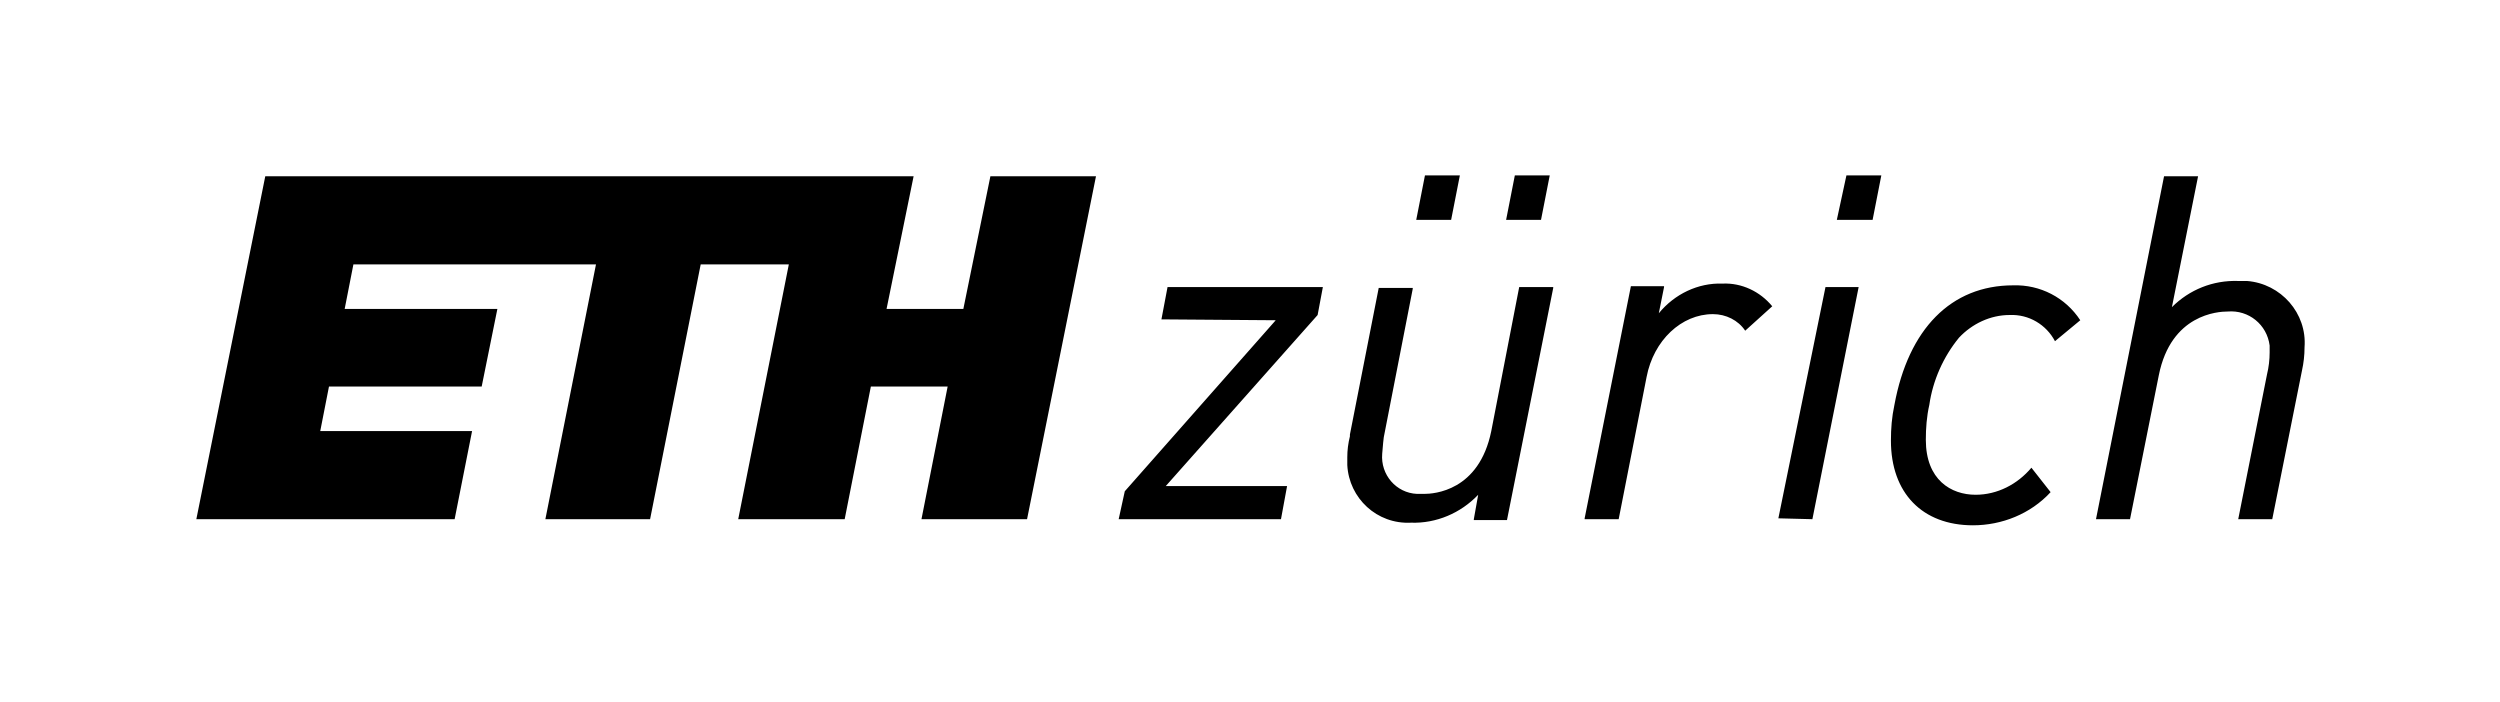 <?xml version="1.0" encoding="utf-8"?>
<!-- Generator: Adobe Illustrator 22.1.0, SVG Export Plug-In . SVG Version: 6.00 Build 0)  -->
<svg version="1.1" id="Layer_1" xmlns="http://www.w3.org/2000/svg" xmlns:xlink="http://www.w3.org/1999/xlink" x="0px" y="0px"
	 viewBox="0 0 286.5 80.4" style="enable-background:new 0 0 286.5 80.4;" xml:space="preserve">
<title>bibliotheca-hertziana</title>
<g id="Layer_2_2_">
	<g id="sans_1_">
		<path d="M110.4,35.4h-8.8l3.1-15.2H30.4l-7.9,39.3h29.6l2-10.1H36.7l1-5.1h17.5l1.8-8.9H39.5l1-5.1h27.8l-5.8,29.2h12l5.8-29.2
			h10.1l-5.8,29.2h12.2l3-15.2h8.8l-3,15.2h12.1l7.9-39.3h-12.1L110.4,35.4z M162.3,25.2h4l1-5.1h-4L162.3,25.2z M172.6,25.2h4
			l1-5.1h-4L172.6,25.2z M210.5,25.2h4.1l1-5.1h-4L210.5,25.2z M230.7,32.7c-7.1,0-12,5-13.6,13.7c-0.3,1.4-0.4,2.7-0.4,4.1
			c0,6,3.6,9.7,9.4,9.7c3.3,0,6.6-1.3,8.9-3.8l0,0l-2.2-2.8l0,0l0,0c-1.6,1.9-3.9,3.1-6.4,3.1c-2.8,0-5.7-1.7-5.7-6.3
			c0-1.3,0.1-2.7,0.4-4c0.4-2.8,1.6-5.5,3.4-7.7c1.5-1.6,3.6-2.6,5.8-2.6c2.2-0.1,4.2,1.1,5.2,3v0l2.9-2.4l0,0v0
			C236.7,34.1,233.8,32.6,230.7,32.7z M256.5,32.2c-2.9-0.1-5.6,1-7.6,3l3-15H248l-7.8,39.3h3.9l3.3-16.5c1.4-7,6.8-7.3,7.9-7.3
			c2.4-0.2,4.5,1.5,4.8,3.9c0,0.3,0,0.5,0,0.8c0,0.8-0.1,1.7-0.3,2.5l-3.3,16.6h3.9l3.4-17c0.2-0.9,0.3-1.8,0.3-2.7
			c0.3-3.9-2.7-7.3-6.6-7.6C257,32.2,256.8,32.2,256.5,32.2z M203.8,59.4L203.8,59.4l3.9,0.1l5.3-26.6h-3.8L203.8,59.4z M133.1,36.6
			L133.1,36.6l13.1,0.1l-17.3,19.6l0,0l-0.7,3.2h18.6l0.7-3.8h-13.9L151,36.1l0,0l0.6-3.2h-17.8L133.1,36.6z M197.4,32.5
			c-2.8-0.1-5.5,1.2-7.3,3.4l0.6-3v-0.1h-3.8l-5.3,26.6v0.1h3.9l3.2-16.3c0.8-4.2,4-7.2,7.6-7.2c1.5,0,2.9,0.7,3.7,1.9v0l3.1-2.8
			l0,0C201.7,33.4,199.6,32.4,197.4,32.5z M174.1,32.9h3.9v0.1l-5.3,26.6h-3.8v-0.1l0.5-2.8c-2,2.1-4.8,3.3-7.7,3.2
			c-3.9,0.2-7.1-2.8-7.3-6.6c0,0,0,0,0-0.1c0-0.3,0-0.5,0-0.8c0-0.8,0.1-1.6,0.3-2.4v-0.2l3.3-16.8h3.9v0.1l-3.2,16.4
			c-0.2,0.8-0.2,1.6-0.3,2.5c-0.2,2.4,1.6,4.5,4,4.6c0,0,0,0,0,0c0.3,0,0.5,0,0.8,0c1.1,0,6.3-0.3,7.7-7.2L174.1,32.9z"/>
	</g>
</g>
</svg>
